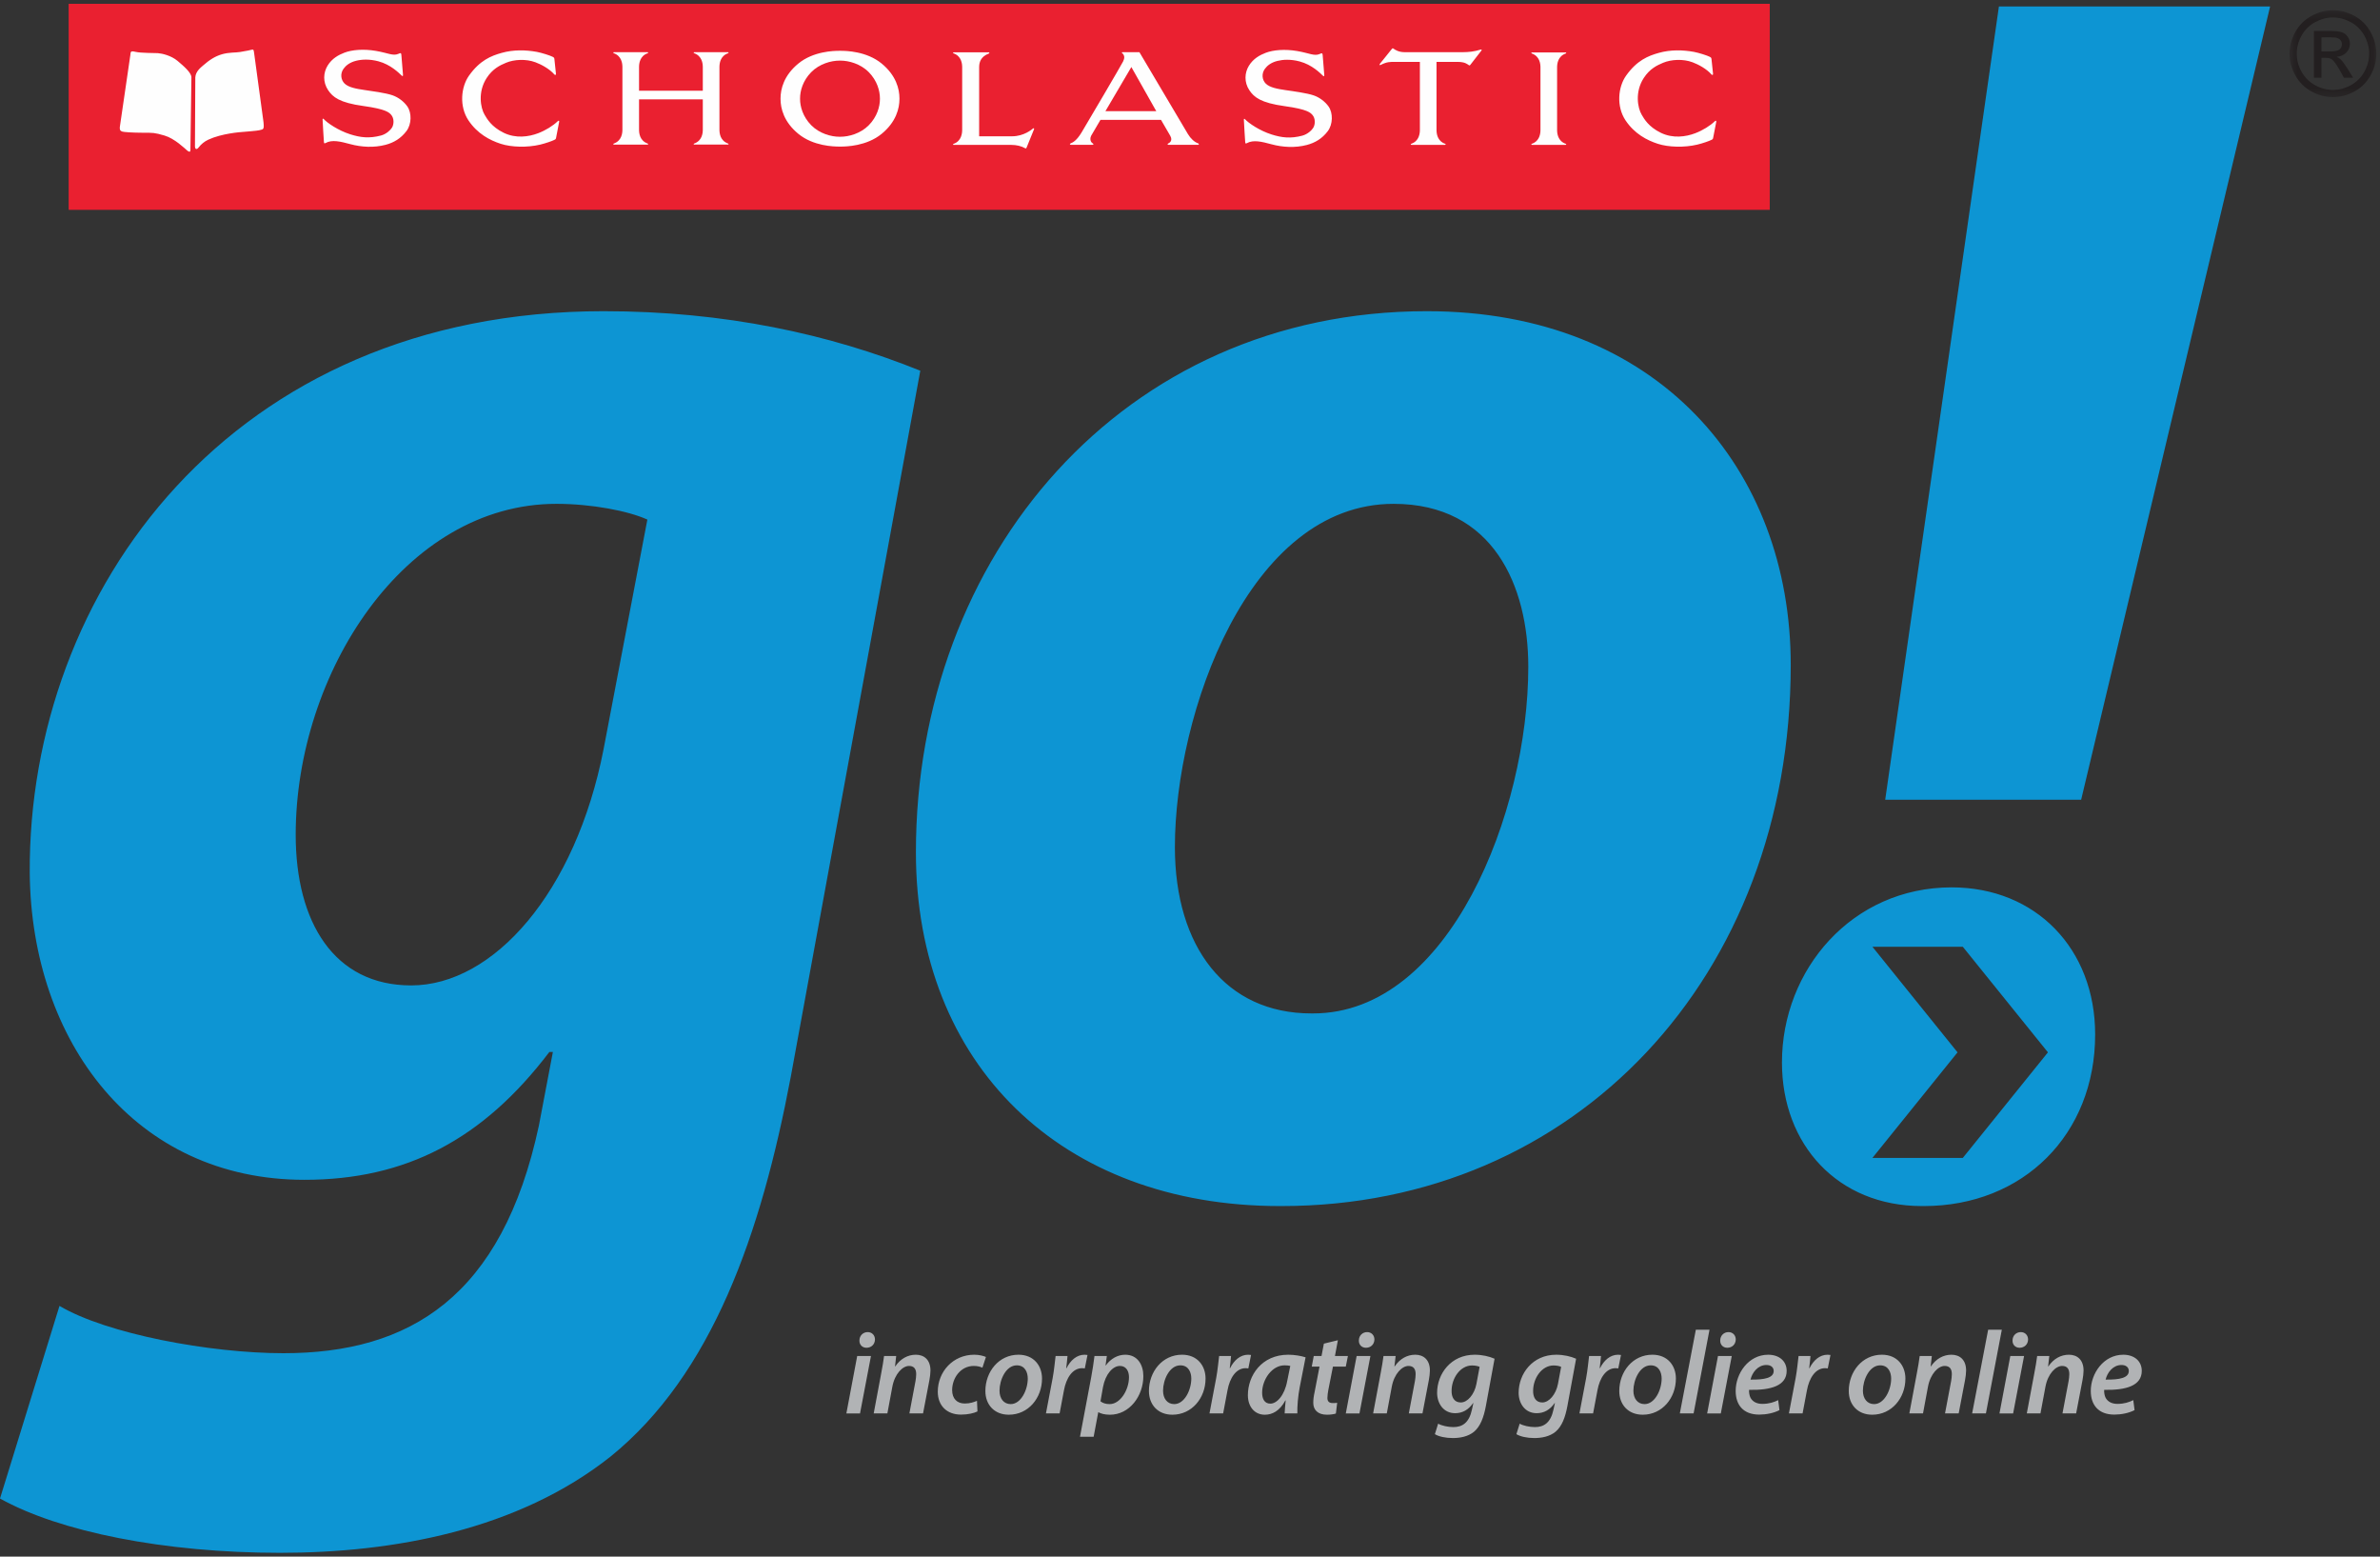 <svg xmlns="http://www.w3.org/2000/svg" xmlns:xlink="http://www.w3.org/1999/xlink" width="312" height="204" viewBox="0 0 312 204">
    <rect x="0" y="0" width="312" height="204" fill="#333333" stroke="none"/>
    <defs>
        <path id="1wx5igedia" d="M0.495 0.297L11.875 0.297 11.875 11.683 0.495 11.683z"/>
    </defs>
    <g fill="none" fill-rule="evenodd">
        <path fill="#EA2030" d="M9 27.5L232 27.5 232 0.5 9 0.5z"/>
        <g>
            <path fill="#FEFEFE" d="M10.093 4.634L9.96 14.18c0 .28-.182.243-.422.044-.311-.26-1.64-1.574-2.973-1.96-1.344-.392-1.483-.365-2.862-.368-1.328-.003-2.507-.086-2.662-.15-.154-.065-.377-.087-.332-.603l1.374-9.396c.067-.411-.043-.626.668-.455.71.174 2.595.147 2.949.174.577.044 1.752.323 2.574 1.013.821.69 1.819 1.55 1.819 2.155M10.603 4.634l-.045 9.008c0 .43.223.517.488.172.33-.426.763-.78 1.265-1.012 1.774-.82 4.215-.992 4.526-1.013.309-.022 1.907-.153 2.13-.216.538-.157.68-.007.577-1.057L18.3 1.358c-.045-.41-.133-.387-.4-.322-.266.063-.19.066-1.441.28-.598.1-1.418.02-2.375.3-.926.273-1.65.76-2.461 1.467-.306.266-.976.776-1.02 1.551M37.228 1.556c.236-.099.363-.178.387.116.038.432.203 2.443.215 2.628.012.196-.055.216-.188.091-.32-.301-1.409-1.426-3.04-1.86-1.2-.316-2.2-.246-2.907-.07-.854.211-1.357.633-1.653 1.042-.465.635-.362 1.452.117 1.932.526.53 1.59.707 2.608.857.96.142 2.789.38 3.698.699.78.271 1.492.832 1.926 1.446.6.847.572 2.338-.1 3.23-.742.983-1.673 1.528-2.743 1.81-1.516.399-3.147.313-4.634-.089-1.31-.354-2.383-.609-3.216-.154-.172.094-.221.072-.235-.146-.016-.23-.165-2.515-.175-2.934-.001-.145.098-.11.152-.05.457.499 1.893 1.493 3.474 1.996 1.339.426 2.497.565 4.033.159.712-.19 1.263-.734 1.446-1.043.277-.47.271-1.243-.118-1.675-.26-.288-.627-.734-3.636-1.15-3.144-.431-4.015-1.178-4.616-2.063-.736-1.086-.626-2.33-.081-3.222.582-.954 1.453-1.415 2.208-1.704.991-.38 2.498-.512 4.126-.234 1.618.277 2.23.694 2.952.388M57.677 2.226c-.028-.177-.071-.198-.25-.292-.3-.158-1.427-.52-2.054-.635-1.456-.265-3.053-.301-4.58.125-1.43.396-2.883.987-4.306 2.982-1.063 1.492-1.299 4.035-.082 5.862 1.18 1.768 2.812 2.616 4.243 3.08 1.39.45 3.453.51 5.16.106.714-.17 1.565-.47 1.837-.61.186-.095.213-.095.256-.3.07-.349.31-1.598.398-2.065.034-.18-.062-.211-.196-.082-.6.582-1.567 1.185-2.548 1.56-1.26.481-2.933.71-4.507-.048-1.644-.794-2.217-1.863-2.526-2.384-.517-.873-.917-2.965.275-4.801.776-1.2 1.725-1.66 2.538-1.998 1.067-.446 2.618-.53 3.857-.066.78.29 1.85.868 2.477 1.593.091.102.233.1.212-.093l-.204-1.934M77.132 7.517h-8.358v3.972c0 .477.096 1.452 1.124 1.821.103.036.099.14-.015.14H65.484c-.113 0-.12-.104-.014-.14 1.025-.369 1.124-1.344 1.124-1.82V3.297c0-.476-.1-1.45-1.124-1.82-.105-.037-.1-.14.015-.14h4.398c.114 0 .118.103.015.14-1.028.37-1.124 1.344-1.124 1.82v3.09h8.358v-3.09c0-.476-.097-1.45-1.124-1.82-.105-.037-.097-.14.016-.14h4.398c.113 0 .12.103.016.14-1.028.37-1.124 1.344-1.124 1.82v8.191c0 .477.096 1.452 1.124 1.821.104.036.097.14-.017.14h-4.398c-.112 0-.12-.104-.015-.14 1.027-.369 1.124-1.344 1.124-1.82V7.516M113.36 12.359V3.312c0-.594.16-1.377 1.267-1.795.104-.04.091-.162-.023-.162h-4.579c-.115 0-.12.1-.016.138 1.028.369 1.125 1.344 1.125 1.82v8.19c0 .478-.097 1.48-1.125 1.849-.104.037-.1.138.017.138H117.595c.66 0 1.297.153 1.78.429.077.043.147.061.198-.066.127-.31.858-2.084.977-2.405.05-.124-.027-.198-.151-.094-.122.102-1.17 1.006-2.715 1.006l-4.325-.001M158 1.576c.236-.1.364-.179.39.115.036.432.2 2.444.212 2.628.012.197-.054.216-.189.092-.32-.302-1.405-1.427-3.039-1.86-1.2-.317-2.198-.246-2.907-.07-.854.21-1.357.634-1.652 1.042-.465.634-.363 1.452.117 1.932.528.53 1.589.706 2.605.856.962.141 2.792.38 3.701.698.78.273 1.492.834 1.927 1.447.6.848.572 2.34-.102 3.231-.742.984-1.672 1.527-2.745 1.81-1.515.398-3.146.313-4.633-.088-1.307-.355-2.38-.61-3.216-.156-.17.093-.22.072-.233-.145-.016-.231-.168-2.514-.175-2.934 0-.146.096-.111.15-.051.459.5 1.893 1.494 3.474 1.996 1.34.426 2.499.566 4.035.16.712-.19 1.263-.733 1.444-1.043.278-.471.273-1.244-.116-1.677-.262-.287-.627-.732-3.636-1.148-3.144-.432-4.015-1.179-4.616-2.064-.735-1.086-.626-2.33-.081-3.22.582-.956 1.453-1.416 2.208-1.706.99-.38 2.498-.511 4.126-.234 1.618.278 2.228.695 2.952.389M171.136 2.609h-3.251c-.674 0-1.074-.01-1.861.387-.198.103-.218-.027-.12-.146.38-.472 1.18-1.456 1.571-1.954.065-.084.135-.075.209-.018.18.142.685.459 1.434.459h7.67c.673 0 1.5-.077 2.302-.336.097-.03.215-.01.107.132-.325.429-1.137 1.476-1.447 1.863-.108.138-.165.057-.235.018-.147-.087-.435-.405-1.436-.405h-2.762v8.913c0 .475.097 1.452 1.124 1.82.105.038.097.14-.016.14h-4.398c-.114 0-.12-.102-.015-.14 1.029-.368 1.124-1.345 1.124-1.82V2.609M189.124 3.334c0-.477.096-1.452 1.125-1.821.105-.038.098-.14-.016-.14h-4.398c-.114 0-.12.102-.017.14 1.027.369 1.126 1.344 1.126 1.82v8.19c0 .478-.099 1.453-1.125 1.822-.104.037-.098.14.016.14H190.234c.113 0 .12-.103.015-.14-1.029-.37-1.125-1.344-1.125-1.821v-8.19M209.362 2.226c-.028-.177-.072-.198-.248-.292-.3-.158-1.429-.52-2.054-.635-1.458-.265-3.054-.301-4.58.125-1.431.396-2.884.987-4.306 2.982-1.066 1.492-1.3 4.035-.084 5.862 1.181 1.768 2.814 2.616 4.243 3.08 1.393.45 3.455.51 5.162.106.714-.17 1.565-.47 1.835-.61.188-.095.213-.095.255-.3.07-.349.312-1.598.4-2.065.034-.18-.062-.211-.195-.082-.6.582-1.567 1.185-2.55 1.56-1.256.481-2.933.71-4.505-.048-1.646-.794-2.219-1.863-2.526-2.384-.52-.873-.916-2.965.273-4.801.778-1.2 1.726-1.66 2.539-1.998 1.068-.446 2.618-.53 3.857-.066.78.29 1.851.868 2.478 1.593.091.102.232.1.21-.093l-.204-1.934M95.2 13.71c.725 0 3.407-.055 5.378-1.669 1.897-1.554 2.334-3.336 2.334-4.563V7.39c0-1.229-.437-3.008-2.334-4.563-1.97-1.616-4.653-1.668-5.379-1.668h-.163c-.727 0-3.407.052-5.378 1.668-1.898 1.555-2.335 3.334-2.335 4.563v.088c0 1.227.437 3.01 2.335 4.563 1.971 1.614 4.65 1.668 5.378 1.668h.163M132.134 1.341h2.236s6.011 10.139 6.355 10.722c.348.584.851 1.061 1.345 1.227.133.044.128.191-.017.191h-3.88c-.153 0-.131-.129-.023-.182.11-.052.654-.324.251-1.023l-1.2-2.067h-7.94s-1.018 1.713-1.22 2.082c-.13.245-.186.756.208 1 .113.065.13.184-.008.184h-2.852c-.128 0-.218-.114-.014-.198.24-.098.743-.312 1.415-1.427.67-1.111 5.253-8.9 5.436-9.29.18-.38.274-.764-.134-1.12-.076-.066-.015-.099.042-.099" transform="translate(15 5.5)"/>
            <path fill="#EA2030" d="M95.19 12.42c1.072 0 2.616-.406 3.708-1.517 1.09-1.113 1.453-2.436 1.453-3.425V7.39c0-.989-.363-2.313-1.453-3.425-1.092-1.113-2.636-1.52-3.708-1.52h-.145c-1.073 0-2.617.407-3.707 1.52-1.09 1.112-1.455 2.436-1.455 3.425v.088c0 .989.365 2.312 1.455 3.425 1.09 1.111 2.634 1.518 3.707 1.518h.145M133.312 3.285L136.577 9.066 129.914 9.066z" transform="translate(15 5.5)"/>
        </g>
        <g>
            <path fill="#0D95D3" d="M79.131 97.655c-3.671 18.82-14.45 30.985-25.231 30.985-10.093 0-15.136-8.26-15.136-19.739 0-21.114 14.22-43.373 34.175-43.373 4.586 0 9.404.917 11.926 2.063L79.13 97.655zm0-57.373c-48.855 0-75.46 36.72-75.233 73.67.23 22.035 13.762 40.163 36.01 40.163 13.304 0 23.395-5.279 32.112-16.756h.459l-1.833 9.643c-4.816 22.489-16.974 29.838-33.49 29.838-9.633 0-23.168-2.53-29.358-6.2L0 195.885C7.798 200.24 21.56 203 36.698 203c14.908 0 31.195-2.986 43.352-12.624 13.304-10.784 19.723-29.149 23.623-49.802l16.971-92.49c-11.925-4.816-25.687-7.802-41.513-7.802zM172.137 132.311h-.232c-11.238 0-17.886-8.718-17.886-21.8 0-17.444 9.629-44.982 28.668-44.982 13.074 0 17.66 10.787 17.66 21.344 0 19.046-10.321 45.438-28.21 45.438m14.908-92.029c-39.91 0-66.977 32.132-66.977 70.914 0 27.77 19.037 46.36 47.71 46.36h.227c38.535 0 66.746-30.064 66.746-70.915 0-25.705-17.43-46.359-47.706-46.359M247.135 104.311L262.043.348 297.594.348 272.822 104.311zM257.307 151.248H245.46l11.158-13.836-11.158-13.837h11.848l11.161 13.837-11.16 13.836zm-1.456-35.457c-13.072 0-22.25 10.784-22.25 22.948 0 10.786 7.34 18.818 18.35 18.818h.233c13.072 0 22.475-9.404 22.475-22.491 0-11.243-7.797-19.275-18.808-19.275z" transform="translate(0 .5)"/>
            <path fill="#B1B3B5" d="M112.665 175.171c0-.65.493-1.097 1.08-1.097.557 0 .957.402.957.973-.015.665-.51 1.08-1.11 1.08-.558 0-.944-.401-.927-.956zm-1.713 9.562l1.42-7.524h1.805l-1.435 7.524h-1.79zM114.536 184.732l.971-5.19c.185-.896.293-1.683.386-2.332h1.59l-.153 1.359h.03c.694-1.019 1.652-1.53 2.702-1.53 1.066 0 1.914.649 1.914 2.07 0 .34-.062.866-.138 1.252l-.835 4.371h-1.79l.803-4.247c.046-.28.09-.604.09-.896 0-.619-.23-1.08-.94-1.08-.817 0-1.867.987-2.192 2.747l-.648 3.476h-1.79zM128.138 184.47c-.431.216-1.203.417-2.16.417-1.884 0-3.042-1.206-3.042-2.997 0-2.626 1.992-4.851 4.785-4.851.664 0 1.251.171 1.529.295l-.463 1.405c-.278-.124-.634-.23-1.128-.23-1.744 0-2.839 1.605-2.839 3.165 0 1.128.647 1.76 1.651 1.76.694 0 1.219-.184 1.605-.354l.062 1.39zM131.03 181.751c0 1.034.554 1.76 1.465 1.76 1.342 0 2.238-1.854 2.238-3.35 0-.773-.338-1.73-1.435-1.73-1.436 0-2.269 1.914-2.269 3.32m5.572-1.59c0 2.547-1.79 4.741-4.353 4.741-1.898 0-3.072-1.313-3.072-3.106 0-2.547 1.775-4.757 4.337-4.757 2.023 0 3.088 1.453 3.088 3.122M137.116 184.732l.879-4.633c.2-1.067.295-2.21.386-2.889h1.56c-.047.51-.093 1.036-.17 1.59h.046c.508-1.018 1.327-1.761 2.362-1.761.122 0 .262.017.384.032l-.353 1.76c-.093-.015-.217-.03-.34-.03-1.282 0-2.1 1.298-2.393 2.903l-.571 3.028h-1.79zM144.265 183.141c.278.23.678.37 1.203.37 1.39 0 2.534-1.853 2.534-3.536 0-.696-.31-1.467-1.19-1.467-.91 0-1.898 1.034-2.222 2.796l-.325 1.837zm-2.686 4.649l1.466-7.785c.17-.894.34-2.023.433-2.795h1.621l-.17 1.236h.03c.648-.896 1.575-1.406 2.548-1.406 1.62 0 2.377 1.327 2.377 2.795 0 2.628-1.82 5.068-4.383 5.068-.695 0-1.22-.156-1.498-.325h-.031l-.603 3.212h-1.79zM152.468 181.751c0 1.034.554 1.76 1.465 1.76 1.343 0 2.238-1.854 2.238-3.35 0-.773-.338-1.73-1.434-1.73-1.437 0-2.27 1.914-2.27 3.32m5.572-1.59c0 2.547-1.79 4.741-4.353 4.741-1.898 0-3.07-1.313-3.07-3.106 0-2.547 1.773-4.757 4.335-4.757 2.024 0 3.088 1.453 3.088 3.122M158.554 184.732l.879-4.633c.2-1.067.293-2.21.386-2.889h1.56c-.046.51-.093 1.036-.17 1.59h.046c.509-1.018 1.327-1.761 2.362-1.761.122 0 .263.017.385.032l-.354 1.76c-.093-.015-.216-.03-.34-.03-1.282 0-2.099 1.298-2.392 2.903l-.572 3.028h-1.79zM169.146 178.508c-.186-.047-.417-.079-.74-.079-1.67 0-2.95 1.87-2.95 3.585 0 .787.293 1.436 1.08 1.436.835 0 1.853-1.05 2.208-2.966l.402-1.976zm-.74 6.223c.014-.448.075-1.049.137-1.698h-.046c-.74 1.39-1.729 1.87-2.686 1.87-1.342 0-2.223-1.051-2.223-2.564 0-2.565 1.792-5.3 5.295-5.3.817 0 1.699.155 2.269.34l-.77 3.925c-.219 1.126-.34 2.531-.31 3.427h-1.666zM175.387 175.14l-.386 2.07h1.699l-.278 1.39h-1.684l-.602 3.043c-.062.355-.124.74-.124 1.064 0 .402.186.665.665.665.217 0 .432 0 .617-.03l-.17 1.405c-.262.093-.74.155-1.173.155-1.234 0-1.79-.68-1.79-1.545 0-.432.046-.849.17-1.405l.647-3.352h-1.018l.262-1.39h1.018l.31-1.623 1.837-.448zM178.138 175.171c0-.65.493-1.097 1.08-1.097.557 0 .958.402.958.973-.016.665-.51 1.08-1.111 1.08-.558 0-.944-.401-.927-.956zm-1.713 9.562l1.42-7.524h1.805l-1.435 7.524h-1.79zM180.007 184.732l.972-5.19c.185-.896.293-1.683.386-2.332h1.59l-.154 1.359h.031c.694-1.019 1.651-1.53 2.702-1.53 1.065 0 1.913.649 1.913 2.07 0 .34-.061.866-.137 1.252l-.836 4.371h-1.79l.803-4.247c.047-.28.091-.604.091-.896 0-.619-.23-1.08-.94-1.08-.817 0-1.868.987-2.192 2.747l-.649 3.476h-1.79zM193.967 178.63c-.185-.093-.571-.184-.989-.184-1.573 0-2.685 1.697-2.685 3.32-.016.788.308 1.53 1.203 1.53.896 0 1.791-1.067 2.052-2.427l.419-2.239zm-5.435 7.444c.448.263 1.283.449 1.992.449 1.173 0 2.068-.555 2.439-2.302l.185-.85h-.03c-.618.897-1.406 1.331-2.362 1.331-1.498 0-2.348-1.236-2.362-2.658 0-2.502 1.806-5.004 4.924-5.004.973 0 1.914.216 2.609.525l-1.143 6.208c-.276 1.468-.71 2.643-1.543 3.352-.786.65-1.852.835-2.794.835-.956 0-1.854-.201-2.346-.51l.43-1.376zM204.655 178.63c-.185-.093-.571-.184-.988-.184-1.574 0-2.686 1.697-2.686 3.32-.016.788.309 1.53 1.203 1.53.896 0 1.792-1.067 2.053-2.427l.418-2.239zm-5.435 7.444c.448.263 1.283.449 1.992.449 1.173 0 2.069-.555 2.44-2.302l.185-.85h-.031c-.618.897-1.406 1.331-2.362 1.331-1.498 0-2.348-1.236-2.362-2.658 0-2.502 1.806-5.004 4.924-5.004.974 0 1.914.216 2.61.525l-1.144 6.208c-.276 1.468-.71 2.643-1.543 3.352-.786.65-1.852.835-2.794.835-.956 0-1.853-.201-2.346-.51l.43-1.376zM207.052 184.732l.879-4.633c.2-1.067.295-2.21.386-2.889h1.56c-.046.51-.093 1.036-.17 1.59h.046c.509-1.018 1.327-1.761 2.362-1.761.122 0 .263.017.385.032l-.354 1.76c-.093-.015-.216-.03-.34-.03-1.282 0-2.099 1.298-2.392 2.903l-.572 3.028h-1.79zM214.126 181.751c0 1.034.555 1.76 1.466 1.76 1.342 0 2.238-1.854 2.238-3.35 0-.773-.338-1.73-1.435-1.73-1.436 0-2.269 1.914-2.269 3.32m5.571-1.59c0 2.547-1.79 4.741-4.352 4.741-1.899 0-3.07-1.313-3.07-3.106 0-2.547 1.772-4.757 4.335-4.757 2.023 0 3.087 1.453 3.087 3.122M220.212 184.732L222.311 173.765 224.103 173.765 222.018 184.732zM225.508 175.171c0-.65.493-1.097 1.08-1.097.557 0 .957.402.957.973-.015.665-.51 1.08-1.11 1.08-.558 0-.944-.401-.927-.956zm-1.713 9.562l1.42-7.524h1.805l-1.435 7.524h-1.79zM231.561 178.384c-1.126 0-1.867 1.003-2.083 1.915 1.853.03 3.04-.232 3.04-1.127 0-.496-.385-.788-.957-.788zm1.713 5.915c-.74.386-1.744.587-2.653.587-2.086 0-3.088-1.266-3.088-3.105 0-2.27 1.667-4.741 4.26-4.741 1.481 0 2.425.864 2.425 2.115 0 1.932-2.024 2.549-4.926 2.487-.03.263.031.773.201 1.066.293.51.833.773 1.543.773.85 0 1.528-.216 2.07-.493l.168 1.31zM234.514 184.732l.88-4.633c.2-1.067.293-2.21.385-2.889h1.56c-.046.51-.092 1.036-.17 1.59h.047c.508-1.018 1.327-1.761 2.362-1.761.122 0 .262.017.384.032l-.354 1.76c-.092-.015-.216-.03-.34-.03-1.281 0-2.098 1.298-2.392 2.903l-.571 3.028h-1.79zM244.213 181.751c0 1.034.555 1.76 1.466 1.76 1.342 0 2.238-1.854 2.238-3.35 0-.773-.338-1.73-1.435-1.73-1.436 0-2.269 1.914-2.269 3.32m5.571-1.59c0 2.547-1.79 4.741-4.352 4.741-1.898 0-3.072-1.313-3.072-3.106 0-2.547 1.774-4.757 4.337-4.757 2.023 0 3.087 1.453 3.087 3.122M250.3 184.732l.971-5.19c.185-.896.294-1.683.386-2.332h1.59l-.153 1.359h.03c.694-1.019 1.652-1.53 2.702-1.53 1.066 0 1.914.649 1.914 2.07 0 .34-.062.866-.138 1.252l-.835 4.371h-1.79l.803-4.247c.046-.28.09-.604.09-.896 0-.619-.23-1.08-.94-1.08-.817 0-1.867.987-2.192 2.747l-.648 3.476h-1.79zM258.532 184.732L260.631 173.765 262.423 173.765 260.338 184.732zM263.828 175.171c0-.65.493-1.097 1.08-1.097.557 0 .957.402.957.973-.015.665-.51 1.08-1.11 1.08-.558 0-.944-.401-.927-.956zm-1.713 9.562l1.42-7.524h1.805l-1.435 7.524h-1.79zM265.698 184.732l.972-5.19c.185-.896.293-1.683.386-2.332h1.59l-.154 1.359h.031c.694-1.019 1.651-1.53 2.702-1.53 1.065 0 1.913.649 1.913 2.07 0 .34-.061.866-.137 1.252l-.836 4.371h-1.79l.803-4.247c.047-.28.091-.604.091-.896 0-.619-.23-1.08-.94-1.08-.817 0-1.868.987-2.192 2.747l-.649 3.476h-1.79zM278.114 178.384c-1.126 0-1.868 1.003-2.084 1.915 1.853.03 3.041-.232 3.041-1.127 0-.496-.386-.788-.957-.788zm1.712 5.915c-.74.386-1.743.587-2.653.587-2.085 0-3.088-1.266-3.088-3.105 0-2.27 1.667-4.741 4.26-4.741 1.481 0 2.425.864 2.425 2.115 0 1.932-2.023 2.549-4.925 2.487-.031.263.03.773.2 1.066.294.51.833.773 1.543.773.85 0 1.528-.216 2.07-.493l.168 1.31z" transform="translate(0 .5)"/>
            <g transform="translate(0 .5) translate(299.644 .545)">
                <mask id="ilsm0cq4ab" fill="#fff">
                    <use xlink:href="#1wx5igedia"/>
                </mask>
                <path fill="#231F20" d="M4.68 5.692h1.2c.572 0 .963-.087 1.172-.257.21-.17.313-.397.313-.678 0-.183-.05-.345-.15-.487-.102-.145-.24-.25-.42-.322-.178-.07-.508-.105-.99-.105H4.681v1.849zM3.693 9.14V3.013h2.105c.719 0 1.24.056 1.56.17.322.112.578.31.77.592.191.282.287.581.287.898 0 .448-.16.838-.479 1.17-.32.33-.743.518-1.271.558.216.091.39.2.52.325.246.24.549.646.905 1.214l.746 1.2H7.63l-.542-.966c-.428-.76-.772-1.234-1.033-1.425-.183-.14-.445-.212-.793-.212h-.58V9.14h-.989zm2.498-7.9c-.8 0-1.579.205-2.336.616-.755.408-1.348.995-1.776 1.756-.426.763-.64 1.556-.64 2.381 0 .82.21 1.606.63 2.358.42.753 1.006 1.339 1.76 1.76.755.42 1.541.63 2.362.63.818 0 1.606-.21 2.36-.63.753-.421 1.339-1.007 1.757-1.76.417-.752.626-1.537.626-2.358 0-.825-.213-1.618-.638-2.381-.425-.76-1.016-1.348-1.776-1.756-.759-.411-1.535-.617-2.33-.617zm0-.943c.954 0 1.887.245 2.797.734.91.493 1.619 1.193 2.127 2.108.508.911.761 1.863.761 2.854 0 .981-.25 1.924-.75 2.83-.5.905-1.2 1.609-2.103 2.11-.903.5-1.848.75-2.832.75-.986 0-1.93-.25-2.833-.75-.902-.501-1.605-1.205-2.108-2.11-.502-.906-.754-1.849-.754-2.83 0-.99.255-1.943.764-2.854.512-.915 1.222-1.615 2.132-2.108C4.3.542 5.234.297 6.19.297z" mask="url(#ilsm0cq4ab)"/>
            </g>
        </g>
    </g>
</svg>
